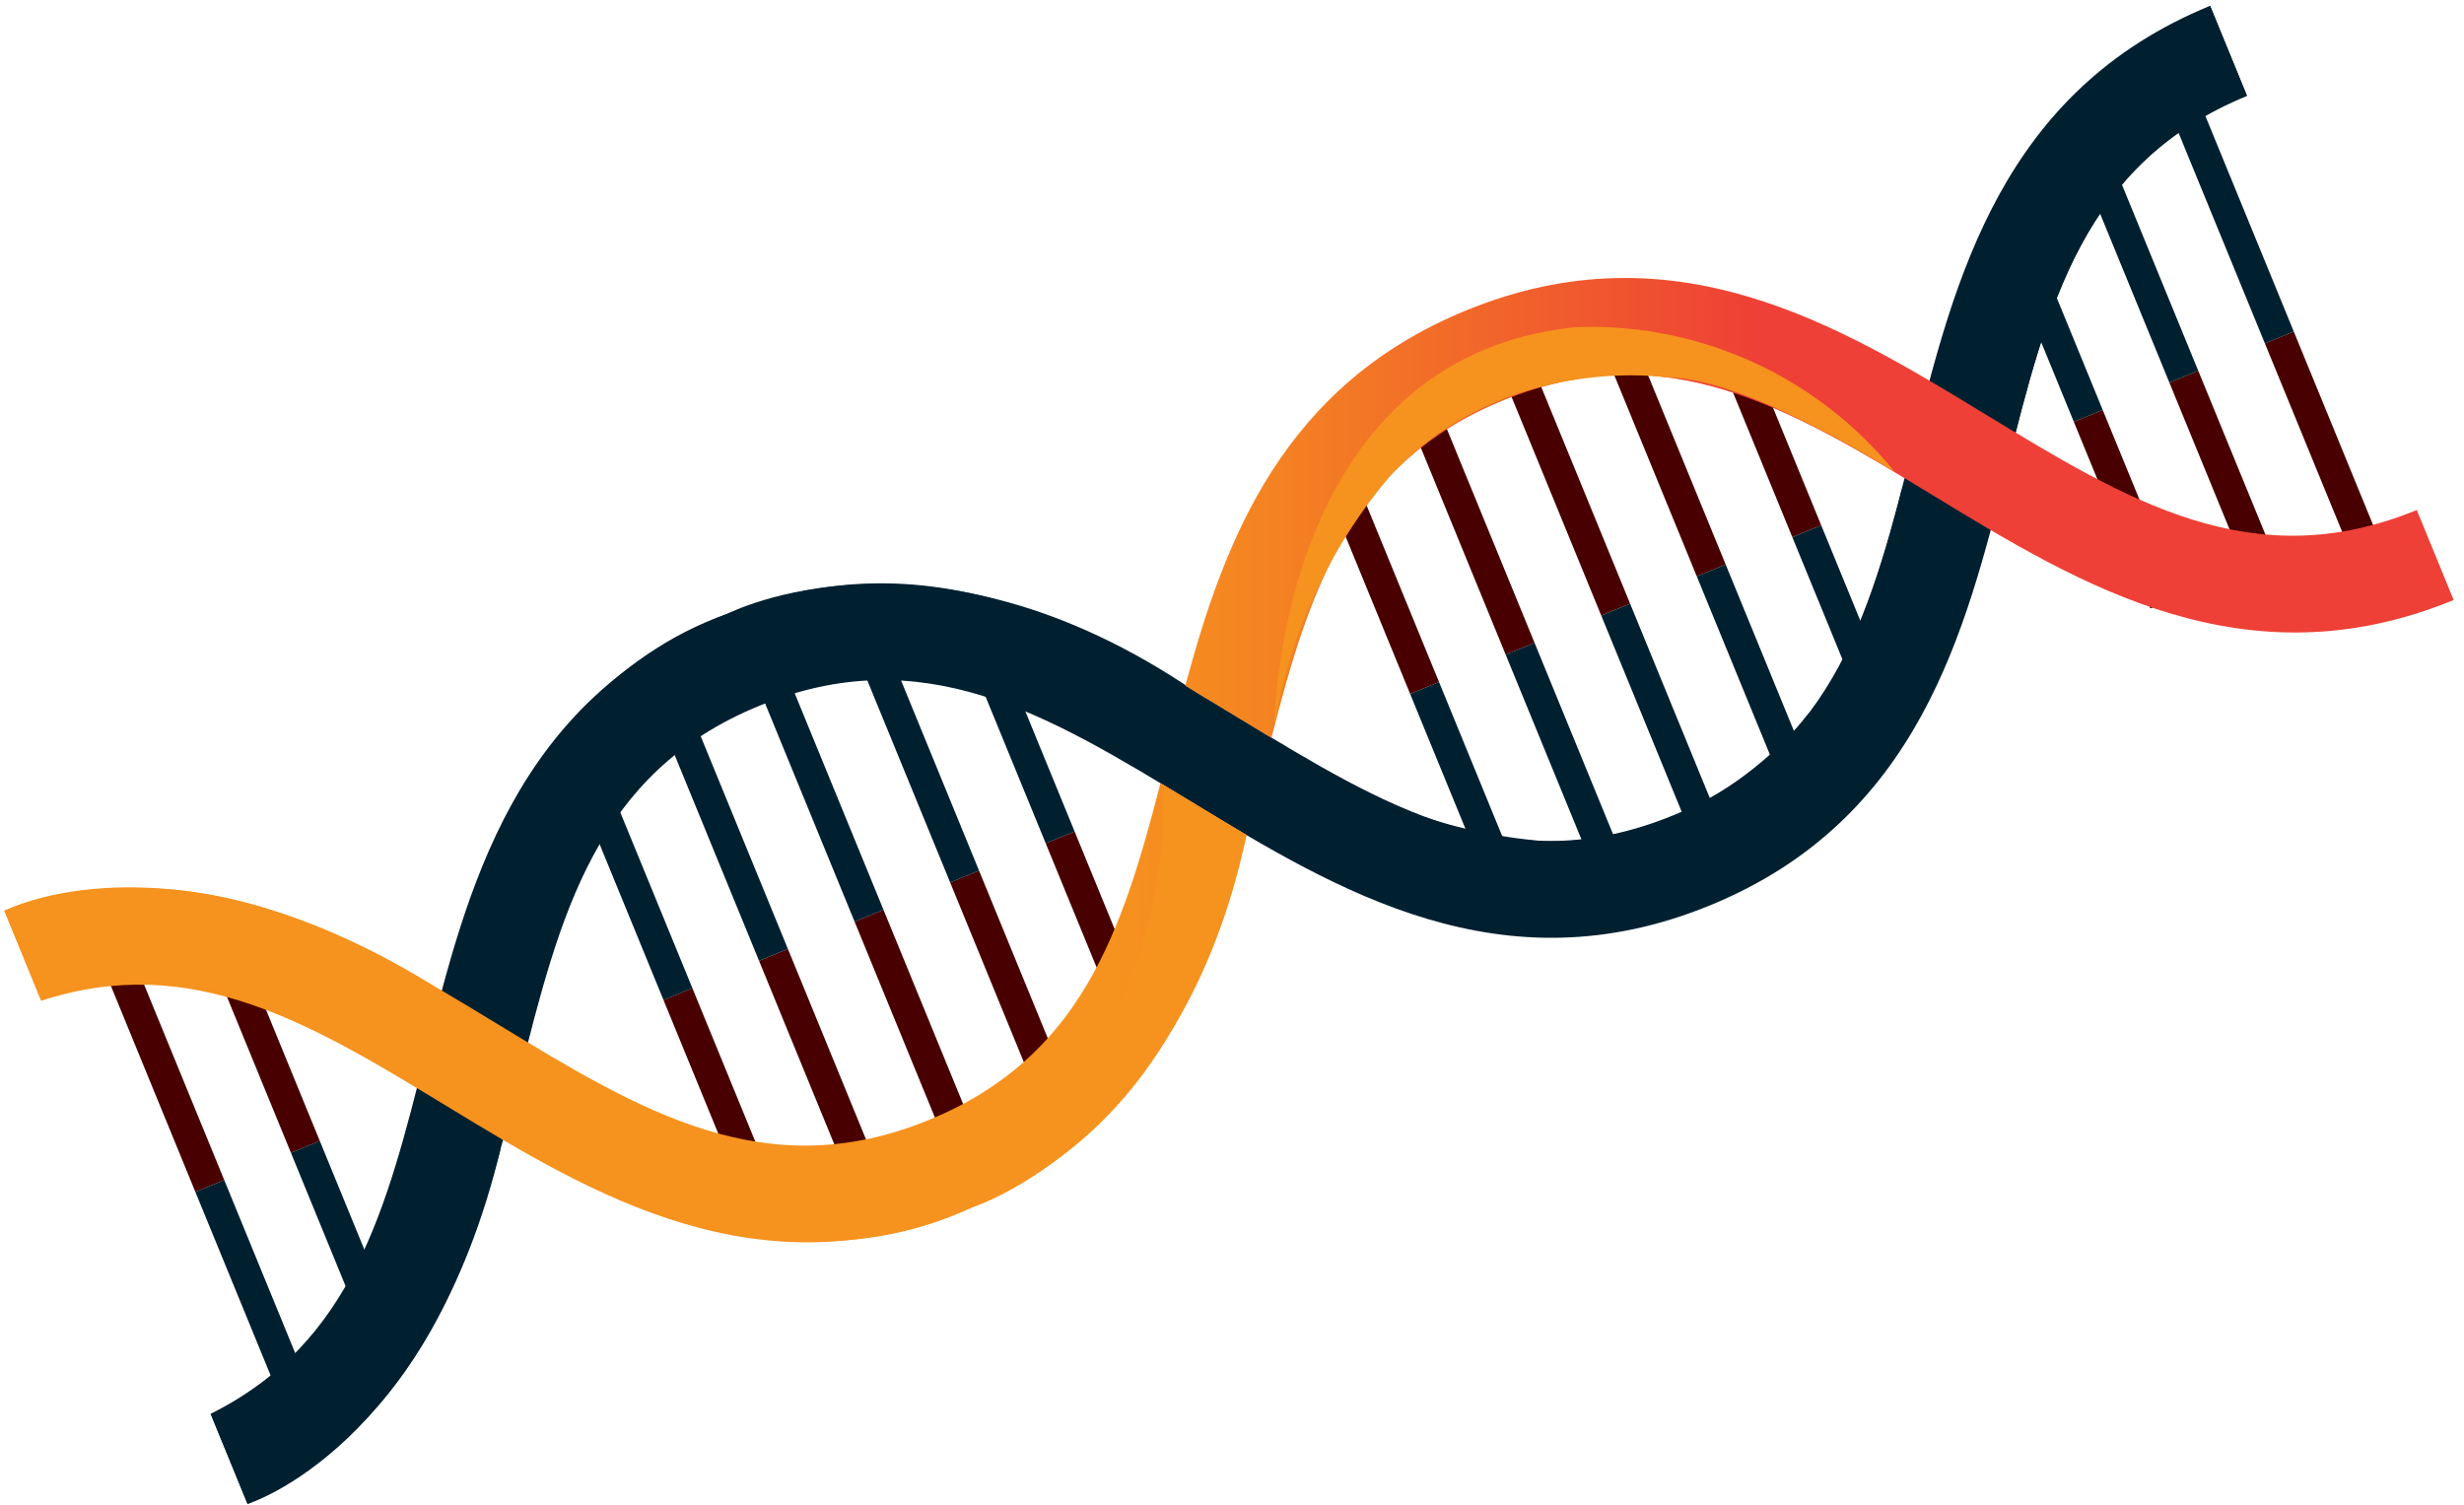 <svg width="167" height="102" viewBox="0 0 167 102" fill="none" xmlns="http://www.w3.org/2000/svg">
<path d="M8.973 64.797L7.015 65.6L13.242 80.786L15.2 79.983L8.973 64.797Z" fill="url(#paint0_linear)"/>
<path d="M15.2 79.983L13.242 80.786L19.469 95.972L21.427 95.169L15.2 79.983Z" fill="url(#paint1_linear)"/>
<path d="M16.489 64.68L14.531 65.483L19.717 78.131L21.675 77.328L16.489 64.68Z" fill="url(#paint2_linear)"/>
<path d="M21.675 77.328L19.717 78.131L24.935 90.857L26.893 90.054L21.675 77.328Z" fill="url(#paint3_linear)"/>
<path d="M72.832 56.353L70.874 57.156L76.092 69.882L78.05 69.079L72.832 56.353Z" fill="url(#paint4_linear)"/>
<path d="M66.605 41.167L64.647 41.97L70.874 57.156L72.832 56.353L66.605 41.167Z" fill="url(#paint5_linear)"/>
<path d="M66.356 59.008L64.398 59.811L70.625 74.997L72.583 74.194L66.356 59.008Z" fill="url(#paint6_linear)"/>
<path d="M60.129 43.822L58.171 44.625L64.398 59.811L66.356 59.008L60.129 43.822Z" fill="url(#paint7_linear)"/>
<path d="M59.88 61.664L57.921 62.467L64.148 77.653L66.107 76.85L59.88 61.664Z" fill="url(#paint8_linear)"/>
<path d="M53.653 46.478L51.694 47.281L57.921 62.467L59.88 61.664L53.653 46.478Z" fill="url(#paint9_linear)"/>
<path d="M53.403 64.319L51.446 65.121L57.673 80.307L59.63 79.505L53.403 64.319Z" fill="url(#paint10_linear)"/>
<path d="M47.176 49.133L45.219 49.935L51.446 65.121L53.403 64.319L47.176 49.133Z" fill="url(#paint11_linear)"/>
<path d="M46.927 66.974L44.969 67.777L50.156 80.426L52.114 79.623L46.927 66.974Z" fill="url(#paint12_linear)"/>
<path d="M41.71 54.25L39.752 55.053L44.97 67.778L46.928 66.975L41.71 54.25Z" fill="url(#paint13_linear)"/>
<path d="M91.305 31.04L89.346 31.843L95.573 47.029L97.532 46.226L91.305 31.04Z" fill="url(#paint14_linear)"/>
<path d="M97.532 46.226L95.573 47.029L101.8 62.215L103.759 61.412L97.532 46.226Z" fill="url(#paint15_linear)"/>
<path d="M97.78 28.383L95.823 29.186L102.05 44.372L104.007 43.57L97.78 28.383Z" fill="url(#paint16_linear)"/>
<path d="M104.007 43.569L102.05 44.372L108.277 59.558L110.234 58.756L104.007 43.569Z" fill="url(#paint17_linear)"/>
<path d="M104.256 25.729L102.298 26.532L108.525 41.718L110.483 40.915L104.256 25.729Z" fill="url(#paint18_linear)"/>
<path d="M110.483 40.915L108.525 41.718L114.752 56.904L116.71 56.101L110.483 40.915Z" fill="url(#paint19_linear)"/>
<path d="M110.733 23.074L108.774 23.877L115.001 39.063L116.96 38.26L110.733 23.074Z" fill="url(#paint20_linear)"/>
<path d="M116.96 38.26L115.001 39.063L121.228 54.249L123.187 53.446L116.96 38.26Z" fill="url(#paint21_linear)"/>
<path d="M118.25 22.956L116.291 23.759L121.477 36.407L123.436 35.604L118.25 22.956Z" fill="url(#paint22_linear)"/>
<path d="M123.436 35.604L121.477 36.407L126.695 49.133L128.654 48.33L123.436 35.604Z" fill="url(#paint23_linear)"/>
<path d="M155.464 22.472L153.506 23.275L159.733 38.461L161.691 37.658L155.464 22.472Z" fill="url(#paint24_linear)"/>
<path d="M149.237 7.286L147.279 8.089L153.506 23.275L155.464 22.472L149.237 7.286Z" fill="url(#paint25_linear)"/>
<path d="M148.988 25.126L147.031 25.929L153.258 41.115L155.215 40.312L148.988 25.126Z" fill="url(#paint26_linear)"/>
<path d="M142.761 9.94L140.804 10.743L147.031 25.929L148.988 25.127L142.761 9.94Z" fill="url(#paint27_linear)"/>
<path d="M142.513 27.783L140.554 28.586L145.741 41.235L147.699 40.432L142.513 27.783Z" fill="url(#paint28_linear)"/>
<path d="M137.296 15.058L135.337 15.861L140.555 28.586L142.513 27.783L137.296 15.058Z" fill="url(#paint29_linear)"/>
<path d="M16.779 101.934C29.44 95.85 32.479 83.768 35.179 73.054C37.964 61.962 40.37 52.383 51.464 47.835C62.556 43.287 70.994 48.419 80.763 54.362C90.616 60.355 101.784 67.148 115.899 61.362C130.014 55.576 133.199 42.897 136.008 31.713C138.793 20.621 141.199 11.042 152.292 6.494L149.792 0.394C135.677 6.181 132.492 18.858 129.683 30.043C126.897 41.134 124.49 50.714 113.398 55.262C102.306 59.81 93.867 54.677 84.099 48.735C74.243 42.742 63.078 35.949 48.962 41.735C34.846 47.521 31.662 60.199 28.853 71.383C26.218 81.883 23.918 91.018 14.278 95.823L16.779 101.934Z" fill="url(#paint30_radial)"/>
<path d="M136.005 31.708C138.79 20.616 141.196 11.037 152.289 6.489L149.789 0.389C149.789 0.389 131.555 12.326 136.005 31.708Z" fill="url(#paint31_linear)"/>
<path d="M128.899 33.122C128.899 33.122 126.266 44.722 122.458 48.506C122.458 48.506 115.89 57.386 104.607 57.006C98.179 56.485 92.022 54.192 86.819 50.38C86.819 50.38 104.414 68.139 120.366 55.366C123.426 52.581 125.791 49.119 127.272 45.256C128.754 41.394 129.311 37.239 128.899 33.122Z" fill="url(#paint32_radial)"/>
<path d="M16.779 101.934C16.779 101.934 29.071 98.151 33.947 77.792C33.947 77.792 26.605 95.772 14.275 95.828L16.779 101.934Z" fill="url(#paint33_radial)"/>
<path d="M29.942 68.026C29.942 68.026 33.153 47.286 49.355 41.577C49.355 41.577 62.962 34.551 81.032 46.892L81.175 47.24C81.175 47.24 67.021 38.64 50.414 44.158C50.413 44.158 36.845 47.966 29.942 68.026Z" fill="url(#paint34_radial)"/>
<path d="M84.485 56.601C81.8 66.601 77.82 76.939 65.467 82.001C51.353 87.788 40.186 80.995 30.332 75.001C21.087 69.376 13.032 64.484 2.795 67.829L0.295 61.723C13.583 57.168 24.232 63.635 33.67 69.377C43.44 75.319 51.877 80.453 62.97 75.904C73.257 71.686 76.07 63.142 78.651 53.079" fill="url(#paint35_linear)"/>
<path d="M80.335 46.48C83.021 36.47 86.997 26.112 99.364 21.041C113.478 15.254 124.646 22.041 134.499 28.041C144.269 33.984 152.706 39.116 163.799 34.568L166.299 40.668C152.184 46.455 141.017 39.668 131.164 33.668C121.393 27.725 112.955 22.595 101.864 27.142C91.564 31.366 88.753 39.926 86.173 50.009" fill="url(#paint36_linear)"/>
<path d="M128.447 32.02C128.447 32.02 118.432 25.611 113.06 25.587C113.06 25.587 102.148 23.873 94.382 32.068C90.17 36.952 87.395 42.908 86.366 49.274C86.366 49.274 86.429 24.274 106.756 22.174C110.889 22.01 115.003 22.815 118.77 24.524C122.536 26.234 125.85 28.801 128.447 32.02Z" fill="url(#paint37_linear)"/>
<path d="M0.293 61.728C0.293 61.728 11.703 55.793 29.468 66.87C29.468 66.87 11.616 59.219 2.797 67.835L0.293 61.728Z" fill="url(#paint38_linear)"/>
<path d="M78.837 53.197C78.962 56.697 78.714 72.415 64.807 79.263C64.807 79.263 52.471 86.075 33.472 76.633C33.472 76.633 50.317 89.151 65.864 81.841C65.864 81.841 80.088 77.415 84.485 56.6" fill="url(#paint39_linear)"/>
<defs>
<linearGradient id="paint0_linear" x1="-2465.45" y1="-1360.9" x2="-2450.26" y2="-1367.13" gradientUnits="userSpaceOnUse">
<stop offset="0.322" stop-color="#EC1C24"/>
<stop offset="0.41" stop-color="#E61B22"/>
<stop offset="0.52" stop-color="#D7181F"/>
<stop offset="0.641" stop-color="#BD1419"/>
<stop offset="0.771" stop-color="#9A0D11"/>
<stop offset="0.906" stop-color="#6D0607"/>
<stop offset="1" stop-color="#490000"/>
</linearGradient>
<linearGradient id="paint1_linear" x1="-2485.93" y1="-1351.17" x2="-2470.74" y2="-1357.4" gradientUnits="userSpaceOnUse">
<stop offset="0.19" stop-color="#00BDE4"/>
<stop offset="1" stop-color="#002030"/>
</linearGradient>
<linearGradient id="paint2_linear" x1="-2461.36" y1="-1352.04" x2="-2448.72" y2="-1357.23" gradientUnits="userSpaceOnUse">
<stop offset="0.322" stop-color="#EC1C24"/>
<stop offset="0.41" stop-color="#E61B22"/>
<stop offset="0.52" stop-color="#D7181F"/>
<stop offset="0.641" stop-color="#BD1419"/>
<stop offset="0.771" stop-color="#9A0D11"/>
<stop offset="0.906" stop-color="#6D0607"/>
<stop offset="1" stop-color="#490000"/>
</linearGradient>
<linearGradient id="paint3_linear" x1="-2478.5" y1="-1343.87" x2="-2465.77" y2="-1349.09" gradientUnits="userSpaceOnUse">
<stop offset="0.19" stop-color="#00BDE4"/>
<stop offset="1" stop-color="#002030"/>
</linearGradient>
<linearGradient id="paint4_linear" x1="6.084" y1="39.021" x2="18.808" y2="33.804" gradientUnits="userSpaceOnUse">
<stop offset="0.322" stop-color="#EC1C24"/>
<stop offset="0.41" stop-color="#E61B22"/>
<stop offset="0.52" stop-color="#D7181F"/>
<stop offset="0.641" stop-color="#BD1419"/>
<stop offset="0.771" stop-color="#9A0D11"/>
<stop offset="0.906" stop-color="#6D0607"/>
<stop offset="1" stop-color="#490000"/>
</linearGradient>
<linearGradient id="paint5_linear" x1="-4.236" y1="42.025" x2="10.947" y2="35.8" gradientUnits="userSpaceOnUse">
<stop offset="0.19" stop-color="#00BDE4"/>
<stop offset="1" stop-color="#002030"/>
</linearGradient>
<linearGradient id="paint6_linear" x1="6.82" y1="43.523" x2="22.005" y2="37.297" gradientUnits="userSpaceOnUse">
<stop offset="0.322" stop-color="#EC1C24"/>
<stop offset="0.41" stop-color="#E61B22"/>
<stop offset="0.52" stop-color="#D7181F"/>
<stop offset="0.641" stop-color="#BD1419"/>
<stop offset="0.771" stop-color="#9A0D11"/>
<stop offset="0.906" stop-color="#6D0607"/>
<stop offset="1" stop-color="#490000"/>
</linearGradient>
<linearGradient id="paint7_linear" x1="-3.071" y1="46.248" x2="12.112" y2="40.023" gradientUnits="userSpaceOnUse">
<stop offset="0.19" stop-color="#00BDE4"/>
<stop offset="1" stop-color="#002030"/>
</linearGradient>
<linearGradient id="paint8_linear" x1="7.97" y1="47.736" x2="23.158" y2="41.508" gradientUnits="userSpaceOnUse">
<stop offset="0.322" stop-color="#EC1C24"/>
<stop offset="0.41" stop-color="#E61B22"/>
<stop offset="0.52" stop-color="#D7181F"/>
<stop offset="0.641" stop-color="#BD1419"/>
<stop offset="0.771" stop-color="#9A0D11"/>
<stop offset="0.906" stop-color="#6D0607"/>
<stop offset="1" stop-color="#490000"/>
</linearGradient>
<linearGradient id="paint9_linear" x1="-1.917" y1="50.477" x2="13.271" y2="44.249" gradientUnits="userSpaceOnUse">
<stop offset="0.19" stop-color="#00BDE4"/>
<stop offset="1" stop-color="#002030"/>
</linearGradient>
<linearGradient id="paint10_linear" x1="9.143" y1="51.955" x2="24.328" y2="45.728" gradientUnits="userSpaceOnUse">
<stop offset="0.322" stop-color="#EC1C24"/>
<stop offset="0.41" stop-color="#E61B22"/>
<stop offset="0.52" stop-color="#D7181F"/>
<stop offset="0.641" stop-color="#BD1419"/>
<stop offset="0.771" stop-color="#9A0D11"/>
<stop offset="0.906" stop-color="#6D0607"/>
<stop offset="1" stop-color="#490000"/>
</linearGradient>
<linearGradient id="paint11_linear" x1="-0.747" y1="54.679" x2="14.436" y2="48.454" gradientUnits="userSpaceOnUse">
<stop offset="0.19" stop-color="#00BDE4"/>
<stop offset="1" stop-color="#002030"/>
</linearGradient>
<linearGradient id="paint12_linear" x1="10.747" y1="55.877" x2="23.394" y2="50.692" gradientUnits="userSpaceOnUse">
<stop offset="0.322" stop-color="#EC1C24"/>
<stop offset="0.41" stop-color="#E61B22"/>
<stop offset="0.52" stop-color="#D7181F"/>
<stop offset="0.641" stop-color="#BD1419"/>
<stop offset="0.771" stop-color="#9A0D11"/>
<stop offset="0.906" stop-color="#6D0607"/>
<stop offset="1" stop-color="#490000"/>
</linearGradient>
<linearGradient id="paint13_linear" x1="2.449" y1="58.174" x2="15.171" y2="52.958" gradientUnits="userSpaceOnUse">
<stop offset="0.19" stop-color="#00BDE4"/>
<stop offset="1" stop-color="#002030"/>
</linearGradient>
<linearGradient id="paint14_linear" x1="-2428.68" y1="-1286.48" x2="-2413.49" y2="-1292.71" gradientUnits="userSpaceOnUse">
<stop offset="0.322" stop-color="#EC1C24"/>
<stop offset="0.41" stop-color="#E61B22"/>
<stop offset="0.52" stop-color="#D7181F"/>
<stop offset="0.641" stop-color="#BD1419"/>
<stop offset="0.771" stop-color="#9A0D11"/>
<stop offset="0.906" stop-color="#6D0607"/>
<stop offset="1" stop-color="#490000"/>
</linearGradient>
<linearGradient id="paint15_linear" x1="-2449.16" y1="-1276.76" x2="-2433.98" y2="-1282.98" gradientUnits="userSpaceOnUse">
<stop offset="0.19" stop-color="#00BDE4"/>
<stop offset="1" stop-color="#002030"/>
</linearGradient>
<linearGradient id="paint16_linear" x1="-2424.15" y1="-1277.91" x2="-2408.97" y2="-1284.14" gradientUnits="userSpaceOnUse">
<stop offset="0.322" stop-color="#EC1C24"/>
<stop offset="0.41" stop-color="#E61B22"/>
<stop offset="0.52" stop-color="#D7181F"/>
<stop offset="0.641" stop-color="#BD1419"/>
<stop offset="0.771" stop-color="#9A0D11"/>
<stop offset="0.906" stop-color="#6D0607"/>
<stop offset="1" stop-color="#490000"/>
</linearGradient>
<linearGradient id="paint17_linear" x1="-2444.63" y1="-1268.19" x2="-2429.45" y2="-1274.41" gradientUnits="userSpaceOnUse">
<stop offset="0.19" stop-color="#00BDE4"/>
<stop offset="1" stop-color="#002030"/>
</linearGradient>
<linearGradient id="paint18_linear" x1="-2419.99" y1="-1269.18" x2="-2404.81" y2="-1275.41" gradientUnits="userSpaceOnUse">
<stop offset="0.322" stop-color="#EC1C24"/>
<stop offset="0.41" stop-color="#E61B22"/>
<stop offset="0.52" stop-color="#D7181F"/>
<stop offset="0.641" stop-color="#BD1419"/>
<stop offset="0.771" stop-color="#9A0D11"/>
<stop offset="0.906" stop-color="#6D0607"/>
<stop offset="1" stop-color="#490000"/>
</linearGradient>
<linearGradient id="paint19_linear" x1="-2440.47" y1="-1259.46" x2="-2425.29" y2="-1265.68" gradientUnits="userSpaceOnUse">
<stop offset="0.19" stop-color="#00BDE4"/>
<stop offset="1" stop-color="#002030"/>
</linearGradient>
<linearGradient id="paint20_linear" x1="-2416.24" y1="-1260.27" x2="-2401.05" y2="-1266.5" gradientUnits="userSpaceOnUse">
<stop offset="0.322" stop-color="#EC1C24"/>
<stop offset="0.41" stop-color="#E61B22"/>
<stop offset="0.52" stop-color="#D7181F"/>
<stop offset="0.641" stop-color="#BD1419"/>
<stop offset="0.771" stop-color="#9A0D11"/>
<stop offset="0.906" stop-color="#6D0607"/>
<stop offset="1" stop-color="#490000"/>
</linearGradient>
<linearGradient id="paint21_linear" x1="-2436.73" y1="-1250.56" x2="-2421.54" y2="-1256.79" gradientUnits="userSpaceOnUse">
<stop offset="0.19" stop-color="#00BDE4"/>
<stop offset="1" stop-color="#002030"/>
</linearGradient>
<linearGradient id="paint22_linear" x1="-2412.54" y1="-1251.25" x2="-2399.89" y2="-1256.44" gradientUnits="userSpaceOnUse">
<stop offset="0.322" stop-color="#EC1C24"/>
<stop offset="0.41" stop-color="#E61B22"/>
<stop offset="0.52" stop-color="#D7181F"/>
<stop offset="0.641" stop-color="#BD1419"/>
<stop offset="0.771" stop-color="#9A0D11"/>
<stop offset="0.906" stop-color="#6D0607"/>
<stop offset="1" stop-color="#490000"/>
</linearGradient>
<linearGradient id="paint23_linear" x1="-2429.68" y1="-1243.09" x2="-2416.95" y2="-1248.31" gradientUnits="userSpaceOnUse">
<stop offset="0.19" stop-color="#00BDE4"/>
<stop offset="1" stop-color="#002030"/>
</linearGradient>
<linearGradient id="paint24_linear" x1="7.641" y1="26.511" x2="22.824" y2="20.286" gradientUnits="userSpaceOnUse">
<stop offset="0.322" stop-color="#EC1C24"/>
<stop offset="0.41" stop-color="#E61B22"/>
<stop offset="0.52" stop-color="#D7181F"/>
<stop offset="0.641" stop-color="#BD1419"/>
<stop offset="0.771" stop-color="#9A0D11"/>
<stop offset="0.906" stop-color="#6D0607"/>
<stop offset="1" stop-color="#490000"/>
</linearGradient>
<linearGradient id="paint25_linear" x1="-2.25" y1="29.236" x2="12.933" y2="23.011" gradientUnits="userSpaceOnUse">
<stop offset="0.19" stop-color="#00BDE4"/>
<stop offset="1" stop-color="#002030"/>
</linearGradient>
<linearGradient id="paint26_linear" x1="8.805" y1="30.734" x2="23.988" y2="24.509" gradientUnits="userSpaceOnUse">
<stop offset="0.322" stop-color="#EC1C24"/>
<stop offset="0.41" stop-color="#E61B22"/>
<stop offset="0.52" stop-color="#D7181F"/>
<stop offset="0.641" stop-color="#BD1419"/>
<stop offset="0.771" stop-color="#9A0D11"/>
<stop offset="0.906" stop-color="#6D0607"/>
<stop offset="1" stop-color="#490000"/>
</linearGradient>
<linearGradient id="paint27_linear" x1="-1.085" y1="33.458" x2="14.098" y2="27.233" gradientUnits="userSpaceOnUse">
<stop offset="0.19" stop-color="#00BDE4"/>
<stop offset="1" stop-color="#002030"/>
</linearGradient>
<linearGradient id="paint28_linear" x1="10.381" y1="34.661" x2="23.032" y2="29.474" gradientUnits="userSpaceOnUse">
<stop offset="0.322" stop-color="#EC1C24"/>
<stop offset="0.41" stop-color="#E61B22"/>
<stop offset="0.52" stop-color="#D7181F"/>
<stop offset="0.641" stop-color="#BD1419"/>
<stop offset="0.771" stop-color="#9A0D11"/>
<stop offset="0.906" stop-color="#6D0607"/>
<stop offset="1" stop-color="#490000"/>
</linearGradient>
<linearGradient id="paint29_linear" x1="2.081" y1="36.963" x2="14.807" y2="31.746" gradientUnits="userSpaceOnUse">
<stop offset="0.19" stop-color="#00BDE4"/>
<stop offset="1" stop-color="#002030"/>
</linearGradient>
<radialGradient id="paint30_radial" cx="0" cy="0" r="1" gradientUnits="userSpaceOnUse" gradientTransform="translate(933.983 -12885.4) rotate(-106.785) scale(104.408 59.837)">
<stop offset="0.19" stop-color="#00BDE4"/>
<stop offset="1" stop-color="#002030"/>
</radialGradient>
<linearGradient id="paint31_linear" x1="-1737.45" y1="-2062.18" x2="-1713.71" y2="-2062.18" gradientUnits="userSpaceOnUse">
<stop offset="0.19" stop-color="#00BDE4"/>
<stop offset="1" stop-color="#002030"/>
</linearGradient>
<radialGradient id="paint32_radial" cx="0" cy="0" r="1" gradientUnits="userSpaceOnUse" gradientTransform="translate(-7559.24 -13104.9) rotate(147.241) scale(20.134 16.627)">
<stop offset="0.19" stop-color="#00BDE4"/>
<stop offset="1" stop-color="#002030"/>
</radialGradient>
<radialGradient id="paint33_radial" cx="0" cy="0" r="1" gradientUnits="userSpaceOnUse" gradientTransform="translate(-10258.4 -13960.3) rotate(161.55) scale(11.355 11.926)">
<stop offset="0.19" stop-color="#00BDE4"/>
<stop offset="1" stop-color="#002030"/>
</radialGradient>
<radialGradient id="paint34_radial" cx="0" cy="0" r="1" gradientUnits="userSpaceOnUse" gradientTransform="translate(-6447.46 -13346.1) rotate(143.596) scale(24.408 18.453)">
<stop offset="0.19" stop-color="#00BDE4"/>
<stop offset="1" stop-color="#002030"/>
</radialGradient>
<linearGradient id="paint35_linear" x1="75.477" y1="-2172.54" x2="119.003" y2="-2172.54" gradientUnits="userSpaceOnUse">
<stop stop-color="#F6921E"/>
<stop offset="0.252" stop-color="#F48222"/>
<stop offset="0.74" stop-color="#F0582E"/>
<stop offset="1" stop-color="#EE4036"/>
</linearGradient>
<linearGradient id="paint36_linear" x1="75.435" y1="-2091.07" x2="119.019" y2="-2091.07" gradientUnits="userSpaceOnUse">
<stop stop-color="#F6921E"/>
<stop offset="0.252" stop-color="#F48222"/>
<stop offset="0.74" stop-color="#F0582E"/>
<stop offset="1" stop-color="#EE4036"/>
</linearGradient>
<linearGradient id="paint37_linear" x1="245.138" y1="-135.691" x2="290.628" y2="-135.691" gradientUnits="userSpaceOnUse">
<stop stop-color="#F6921E"/>
<stop offset="0.252" stop-color="#F48222"/>
<stop offset="0.74" stop-color="#F0582E"/>
<stop offset="1" stop-color="#EE4036"/>
</linearGradient>
<linearGradient id="paint38_linear" x1="349.956" y1="-139.999" x2="374.988" y2="-139.999" gradientUnits="userSpaceOnUse">
<stop stop-color="#F6921E"/>
<stop offset="0.252" stop-color="#F48222"/>
<stop offset="0.74" stop-color="#F0582E"/>
<stop offset="1" stop-color="#EE4036"/>
</linearGradient>
<linearGradient id="paint39_linear" x1="295.118" y1="-115.155" x2="349.957" y2="-115.155" gradientUnits="userSpaceOnUse">
<stop stop-color="#F6921E"/>
<stop offset="0.252" stop-color="#F48222"/>
<stop offset="0.74" stop-color="#F0582E"/>
<stop offset="1" stop-color="#EE4036"/>
</linearGradient>
</defs>
</svg>
